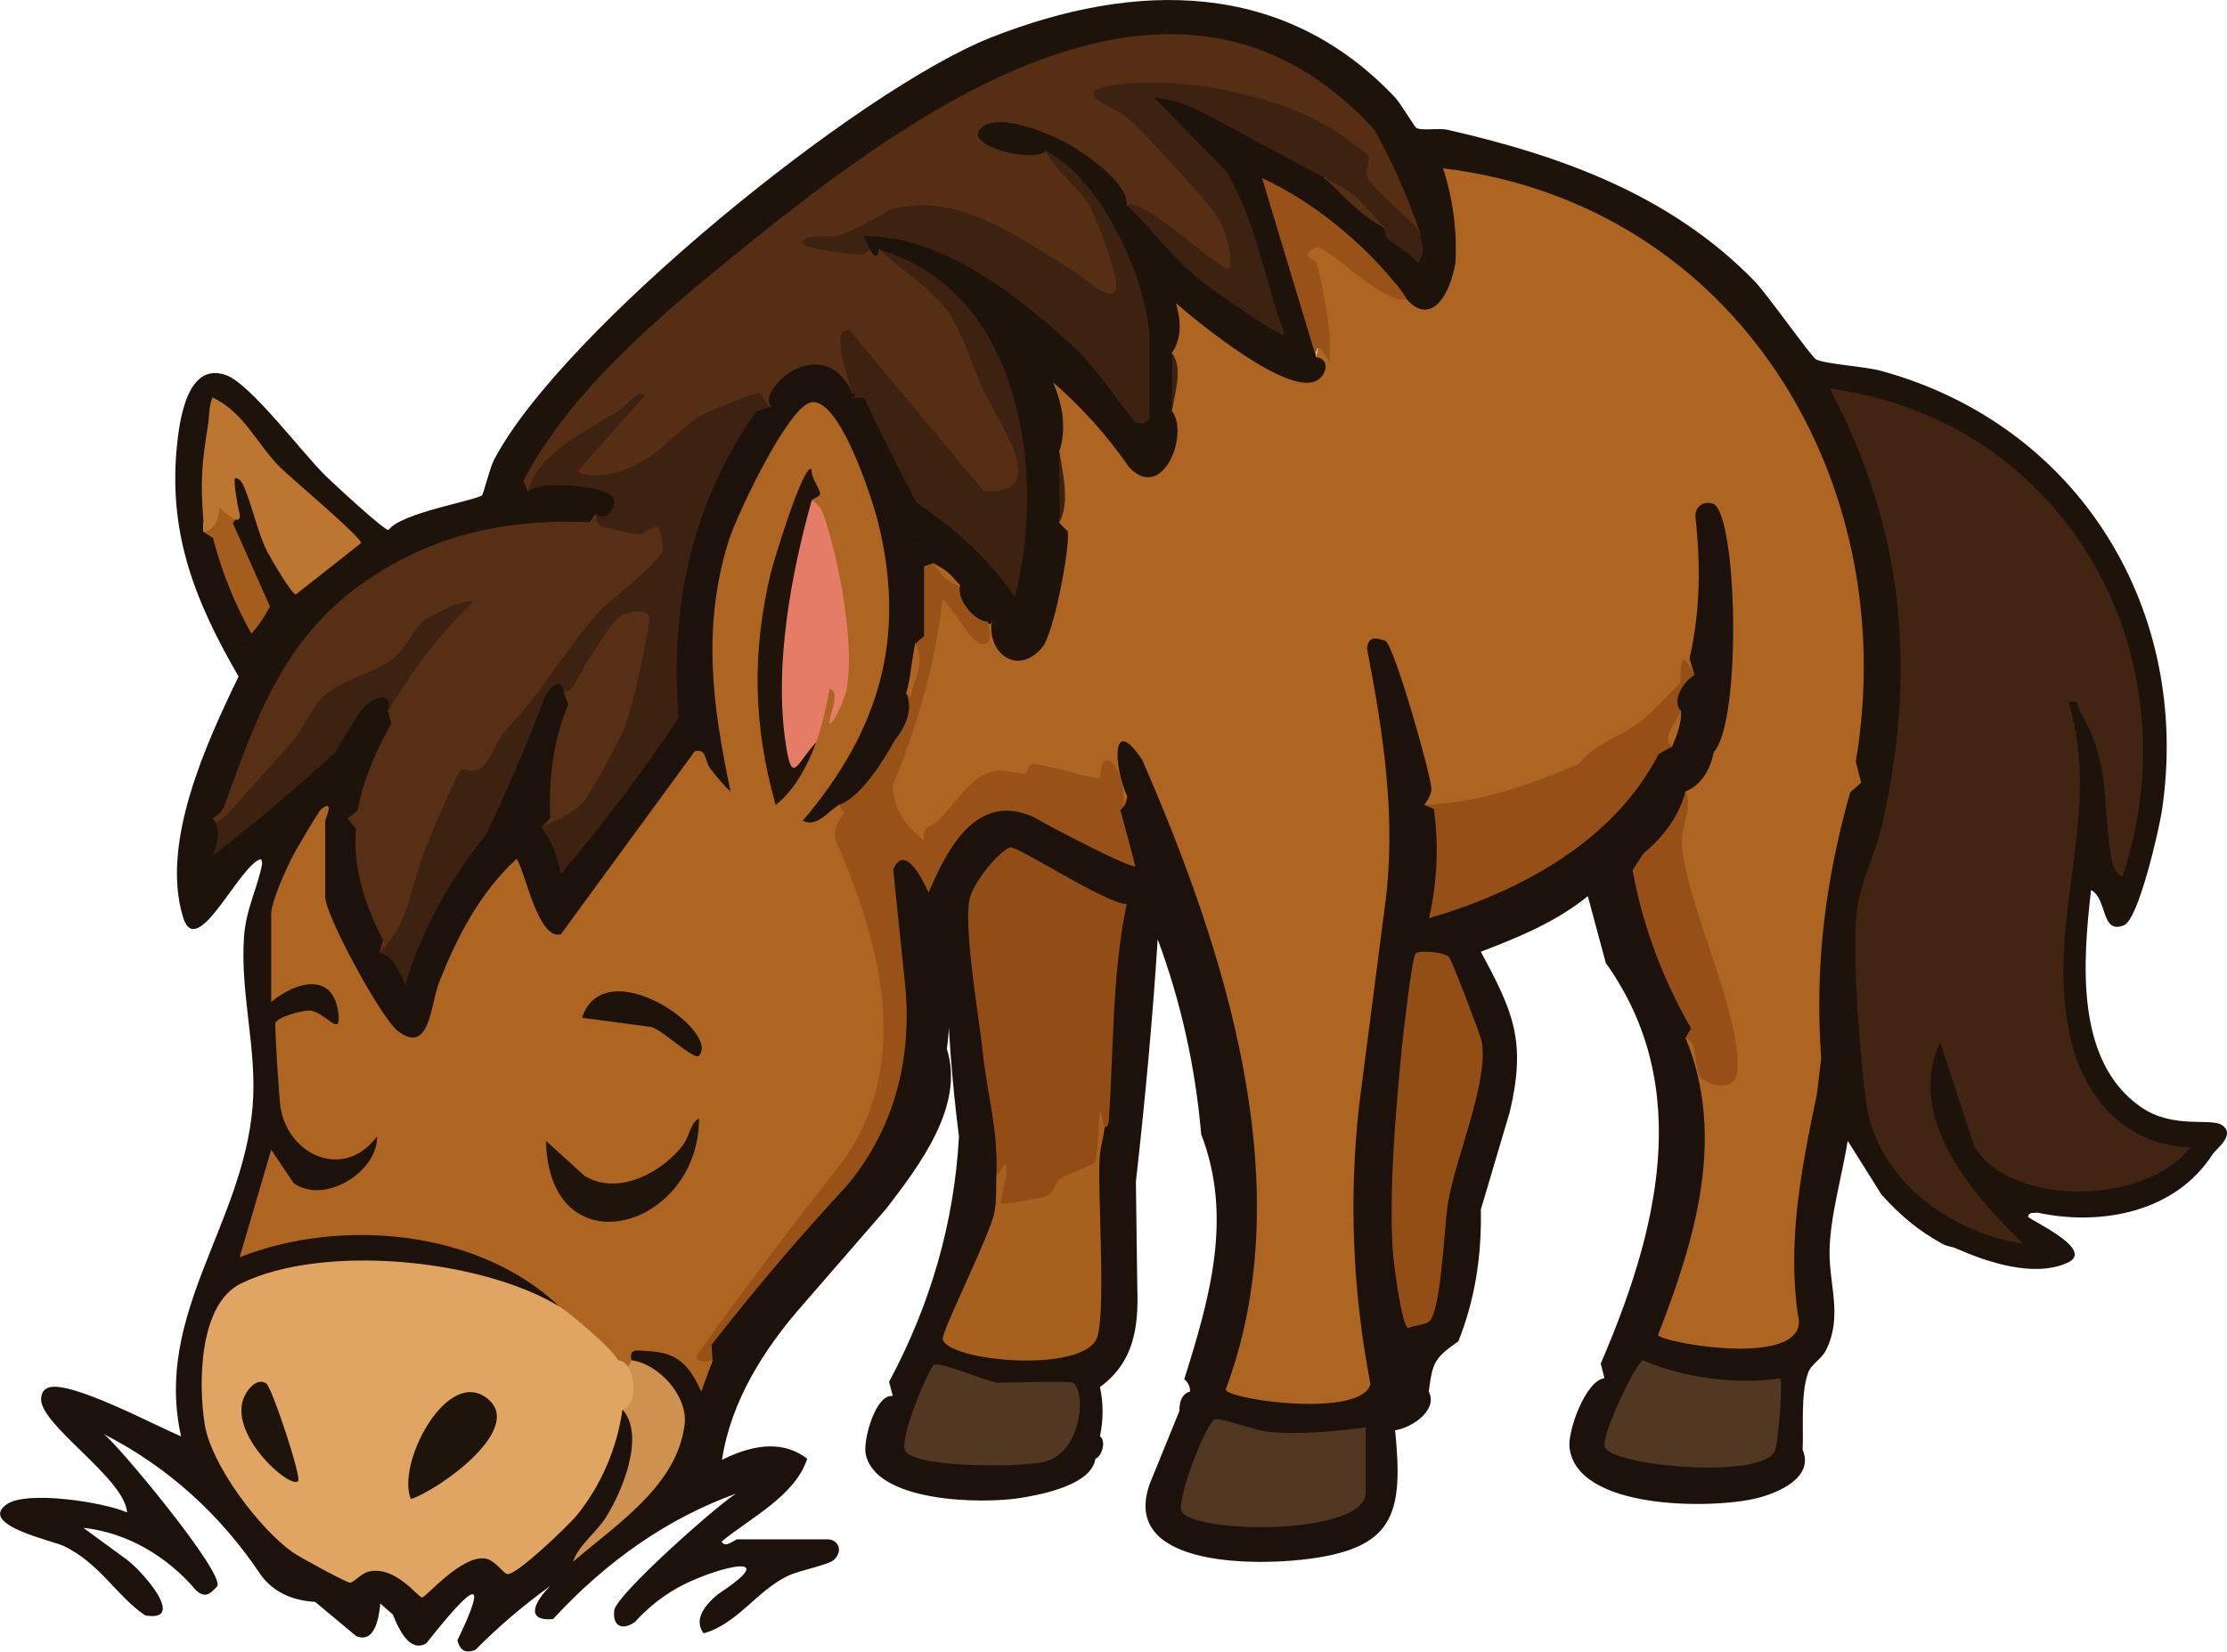 <svg width="244" height="181" viewBox="0 0 244 181" fill="none" xmlns="http://www.w3.org/2000/svg">
<g clip-path="url(#clip0_203_45)">
<path d="M203.921 85.769C202.149 95.152 199.642 100.457 200.515 110.503C201.33 119.877 197.638 127.699 197.48 137.028C197.431 140.007 198.818 144.998 197.031 147.383C195.013 150.083 181.011 148.159 180.685 146.794C180.325 145.273 183.326 139.404 183.933 137.303C186.134 129.652 186.233 121.506 184.668 113.742C185.996 112.824 186.81 114.071 187.111 117.482C189.727 118.978 190.196 116.898 188.523 111.239L184.619 98.867C183.123 94.637 182.793 90.902 184.673 86.746C189.678 78.089 190.161 66.654 187.481 57.202C187.338 56.697 187.363 55.715 186.652 55.833C187.397 62.051 187.348 67.92 185.66 73.986L184.871 73.868C184.678 76.077 182.561 78.025 180.893 79.409C174.704 84.547 165.751 88.341 157.648 89.091L156.049 88.218C155.728 85.19 155.2 82.299 154.321 79.384L150.625 70.06C151.385 75.581 152.816 81.397 153.112 86.967C153.872 101.272 149.317 117.3 149.119 132.121C149.031 138.731 150.536 145.19 151.113 151.761C150.427 157.012 133.657 154.382 133.307 152.683C133.035 151.363 135.276 146.579 135.676 144.758C139.476 127.557 132.887 104.354 126.318 88.085C126.042 87.398 123.303 81.406 122.987 81.833C123.214 83.536 123.224 85.588 123.476 87.232C122.987 90.652 121.837 86.657 121.6 84.945C121.359 85.73 120.85 86.167 120.011 86.25L113.511 84.729C112.692 85.789 111.34 86.019 109.45 85.411C106.385 87.133 103.754 89.538 101.568 92.625C99.313 93.395 96.406 87.997 96.86 85.862C99.668 79.644 101.435 73.186 102.155 66.487C103.379 64.358 105.102 65.295 107.318 69.29C107.416 68.769 107.629 68.333 108.171 68.092H108.665C108.695 69.339 111.217 72.637 112.87 71.056C114.869 69.138 115.93 60.191 116.068 57.296C116.468 54.7 116.468 52.084 116.068 49.444C115.569 46.121 114.642 42.818 113.6 39.633C114.449 39.413 114.587 39.972 115.086 40.36C116.201 41.233 118.886 43.687 119.843 44.708C123.969 49.115 126.713 57.148 128.406 45.027C128.791 42.877 128.791 40.752 128.406 38.647C128.278 35.923 127.755 33.465 127.661 30.8C129.709 32.895 141.598 42.843 144.199 40.615C144.288 40.536 144.155 39.535 144.199 39.143C144.569 37.543 144.609 35.84 144.322 34.039L143.414 29.234C141.756 28.513 142.23 26.687 143.947 26.182C144.505 26.02 153.64 31.742 153.64 32.316C153.64 32.557 152.105 32.036 153.082 31.286L156.231 33.224C160.584 29.028 157.801 22.128 156.789 17.049C174.803 20.465 189.105 27.315 197.766 44.026C204.868 57.732 206.778 70.605 203.911 85.764L203.921 85.769Z" fill="#AD6521"/>
<path d="M155.555 25.407C155.239 25.627 154.78 25.878 154.514 25.686C152.555 24.273 147.92 19.954 148.967 17.495C141.43 11.42 130.869 9.089 121.324 10.438C125.1 12.058 137.917 25.328 135.785 29.151C135.168 30.255 134.541 30.628 133.401 29.961C130.104 27.409 126.792 24.911 123.471 22.457C118.955 18.03 114.686 13.776 107.678 14.61C109.534 16.283 111.686 15.194 114.587 16.568C117.179 18.845 119.143 20.995 120.816 24.027C123.851 29.514 125.129 37.072 116.956 30.447L110.23 26.349C103.039 22.732 99.051 22.418 92.236 26.717C93.41 26.692 94.442 26.908 95.345 27.365C95.671 27.384 96.006 27.36 96.332 27.365C103.552 29.651 106.469 36.08 108.779 42.642L111.705 48.271C113.719 52.344 111.725 55.961 107.076 54.405L93.173 37.803C93.267 39.265 93.583 40.694 94.126 42.092L93.376 43.069C89.047 39.476 87.36 40.684 84.492 44.541C84.048 45.351 83.426 45.233 82.627 44.193C78.358 45.621 74.548 47.957 71.197 51.205C65.264 54.459 58.903 53.733 65.763 47.368C63.113 48.904 60.245 50.621 58.992 53.546L57.842 53.87C56.628 53.713 56.055 54.4 56.45 52.737C58.325 44.826 76.556 29.828 83.268 24.435C97.24 13.211 115.234 -0.098 134.363 3.538C146.025 5.757 154.543 13.314 155.555 25.407Z" fill="#552E14"/>
<path d="M65.24 56.324C67.544 57.541 69.74 57.708 71.828 56.819C77.425 58.159 69.227 65.903 66.942 67.15C62.106 73.201 57.373 79.247 52.743 85.288L50.927 85.582C48.474 90.829 46.392 96.237 44.674 101.807C43.934 103.834 42.893 104.707 41.55 104.423C39.004 99.363 37.474 95.623 38.096 89.7C38.52 85.641 40.509 81.396 42.537 77.922C42.444 75.964 43.287 74.069 45.074 72.239C48.499 68.136 49.007 67.14 46.594 69.25C44.62 72.573 41.605 74.835 37.548 76.037L36.087 77.068C33.792 80.503 26.31 90.681 24.114 90.917C23.137 91.025 23.151 90.686 23.29 89.7C27.179 71.822 38.821 57.879 58.093 56.338C59.07 56.26 64.943 56.132 65.24 56.329V56.324Z" fill="#562F14"/>
<path d="M57.836 53.87C59.09 49.449 64.336 47.181 67.875 44.958C68.797 44.379 69.819 42.573 70.668 43.319L63.27 51.667C64.415 52.471 66.838 52.01 68.121 51.578C72.287 50.18 73.96 47.201 76.832 45.522C77.513 45.125 82.784 42.956 83.169 43.044C83.638 43.147 83.766 44.408 84.487 44.551C79.596 51.127 75.712 60.667 75.12 68.853C74.952 71.189 75.815 77.588 75.347 78.874C75.1 79.556 72.504 83.36 71.867 84.263C68.659 88.817 64.38 92.689 61.533 97.547C60.674 97.964 60.328 96.011 60.166 95.481C59.697 93.935 59.435 92.286 59.317 90.677L59.721 89.381C65.13 89.568 71.142 69.486 70.031 67.969C68.847 66.355 63.911 75.061 63.448 75.959C62.9 76.7 62.426 76.651 61.784 75.949C61.098 75.223 60.768 76.469 60.536 76.911C58.162 81.411 57.511 85.175 55.635 89.214C53.76 93.253 49.964 97.027 47.788 101.532C47.038 103.088 45.306 109.036 45 109.316C43.761 110.444 41.727 104.766 41.55 104.408C44.768 101.508 45.084 96.87 46.599 92.988C47.048 91.84 50.127 84.616 50.507 84.326C50.744 84.145 51.805 84.915 52.753 84.15C53.705 83.384 54.525 80.965 55.349 80.096C59.731 75.488 61.612 71.537 65.53 67.155C66.744 65.796 72.208 61.737 72.573 60.373C72.711 59.852 72.297 57.894 72.144 57.786C71.675 57.462 70.49 58.616 69.942 58.586C69.74 58.577 66.379 57.826 66.034 57.718C65.234 57.477 65.308 56.358 65.244 56.314L66.725 54.847C63.798 54.273 60.788 54.248 57.841 53.86L57.836 53.87Z" fill="#3D2211"/>
<path d="M102.254 61.722L105.215 64.176C106.162 65.221 107.756 66.816 108.176 68.102C108.457 68.971 108.842 70.855 107.445 70.556C106.226 70.291 104.361 66.399 103.25 65.653C102.525 72.686 100.492 79.512 97.817 86.068C97.832 88.635 99.376 90.662 101.267 92.149C100.906 90.47 102.17 90.608 103.014 89.725C104.845 87.806 106.463 84.969 109.005 84.488C110.209 84.262 111.497 84.91 112.297 84.797C112.687 84.743 112.44 83.776 113.343 83.742C114.291 83.703 120.257 85.548 120.509 85.283C120.583 85.205 120.554 83.32 121.254 83.325C122.646 83.335 123.441 87.251 122.977 88.468L123.475 87.241C123.949 90.358 124.995 93.552 125.943 96.561C125.523 96.899 119.438 93.95 118.451 93.469C112.302 90.485 109.563 86.505 104.317 94.445L101.77 101.473L101.015 98.538L98.809 94.608C99.332 103.279 101.701 112.064 99.026 120.593C95.394 132.18 84.166 138.844 78.076 149.081C77.883 149.405 76.945 151.098 76.842 151.044C76.412 150.818 74.892 148.757 75.346 148.129C78.614 144.066 81.52 139.683 84.64 135.492C89.293 129.23 93.696 125.942 95.423 117.511C96.41 112.692 95.468 106.68 94.234 101.856C93.493 98.965 90.3 93.415 90.429 90.907C90.439 90.755 91.648 88.606 91.889 88.233C94.594 84.051 97.693 81.136 99.292 75.964C100.294 74.496 100.467 72.357 100.279 70.565C100.279 68.485 99.875 63.106 100.358 61.565C100.99 59.553 102.056 61.624 102.254 61.732V61.722Z" fill="#985217"/>
<path d="M156.048 88.223C162.178 87.943 167.315 86.122 172.922 83.762C174.871 81.338 177.753 80.768 180.246 78.673C180.586 78.388 183.932 75.075 184.066 74.84C184.248 74.521 183.735 69.942 185.655 73.986C185.29 75.296 184.678 76.646 184.174 77.912C183.587 79.237 183.261 80.547 183.187 81.838C178.484 92.698 166.674 98.818 155.791 101.954C155.012 99.176 156.542 96.148 156.581 93.371C156.601 91.962 156.211 89.778 156.043 88.223H156.048Z" fill="#954F17"/>
<path d="M96.332 27.369C112.426 27.639 116.739 56.122 111.389 67.606C109.228 64.431 107.362 61.859 104.46 59.283C102.022 57.114 99.574 56.677 98.059 53.379C96.623 50.258 95.892 46.381 93.371 43.564C93.336 43.407 93.4 43.23 93.371 43.073C93.158 42.023 90.691 35.687 93.114 36.208L107.777 53.801C115.441 54.361 109.321 46.253 107.742 42.769C106.646 40.35 105.531 36.728 104.144 34.569C102.412 31.869 98.715 29.499 96.327 27.374L96.332 27.369Z" fill="#3D2211"/>
<path d="M184.673 86.751C185.493 88.689 184.081 90.515 184.284 92.743C184.896 99.49 190.921 111.367 190.349 117.432C190.157 119.499 187.837 119.135 186.47 118.203C185.725 117.693 185.892 115.465 185.542 114.571C185.285 113.919 184.703 113.801 184.673 113.742C182.566 109.306 177.69 99.922 177.902 95.231C177.976 93.597 183.405 88.944 184.673 86.751Z" fill="#954F17"/>
<path d="M61.785 75.954C61.834 75.861 62.515 75.684 62.772 75.238C63.744 73.54 66.567 68.558 67.919 67.577C68.635 67.057 71.305 66.473 71.142 67.827C70.821 70.551 69.37 77.343 68.398 79.831C67.939 81.009 64.77 86.873 64.025 87.752C62.777 89.234 60.956 89.823 59.312 90.672C58.977 86.172 59.593 79.978 61.78 75.949L61.785 75.954Z" fill="#562F14"/>
<path d="M93.371 43.073C93.795 43.235 93.795 43.402 93.371 43.564C95.449 48.305 97.561 53.134 98.844 58.135C101.356 56.103 109.781 65.368 110.032 66.855C110.21 67.91 109.707 68.352 108.67 68.102C108.532 68.529 108.364 68.524 108.177 68.102C106.839 68.171 104.712 65.599 105.215 64.176L102.254 61.722L101.248 62.056V69.697L100.28 70.551C100.492 72.327 100.28 74.55 99.293 75.949C99.959 77.495 99.54 79.227 98.03 81.141C96.761 83.453 94.2 87.492 91.89 88.218L89.808 90.883C85.415 91.398 88.159 87.83 90.138 85.504C97.852 74.982 97.615 64.004 93.568 52.324C93.163 51.151 90.419 44.624 89.018 45.041C87.192 45.586 81.571 56.702 80.973 58.969C78.506 68.318 78.491 76.371 80.85 85.828C80.376 89.131 76.931 85.175 76.275 83.776L62.575 102.509C60.566 104.634 58.681 102.303 57.847 100.173L56.317 95.967C52.793 99.201 50.735 103.799 48.963 108.187C45.731 124.494 37.054 105.09 34.794 99.221L35.628 98.288C33.945 98.254 34.562 90.696 34.972 90.264C35.13 90.097 35.367 90.009 35.628 89.945C34.863 89.877 35.455 88.998 35.441 89.057C35.07 90.451 31.65 98.185 30.757 99.726L29.701 100.251C30.081 100.3 30.634 100.398 30.688 100.678C31.078 102.725 30.895 108.231 29.701 109.821C29.903 107.505 33.422 106.361 35.401 107.082C38.165 108.093 39.389 113.178 36.127 113.04C30.219 109.095 30.93 114.812 31.512 119.052C32.075 123.14 32.928 126.654 38.066 125.873C43.929 121.236 42.967 128.185 38.367 130.408C34.705 132.18 32.011 131.39 29.953 128.695L27.84 136.184C35.746 133.711 44.615 133.676 52.408 136.616C55.507 137.784 60.635 139.934 61.291 143.192L59.885 143.516C50.365 138.962 36.699 137.21 26.853 141.533C22.234 143.56 22.476 154.71 24.272 158.671C27.061 164.825 31.882 169.816 38.19 172.343C41.003 170.115 43.895 171.45 46.175 173.766C49.807 169.732 52.976 168.932 55.68 171.371C61.242 167.7 65.862 162.322 67.036 155.481L68.201 154.475C70.071 153.719 70.264 156.639 70.244 158.091C70.215 160.648 69.06 163.318 67.934 165.571C72.885 161.517 77.627 153.768 69.844 150.234L69.188 149.076C67.93 148.978 67.944 148.119 68.916 147.324C69.83 146.578 75.323 147.211 75.081 149.125C76.418 151.422 77.079 151.869 78.072 149.071L77.953 147.398C82.647 141.362 87.606 135.531 92.823 129.898C98.247 123.385 100.073 115.376 99.081 107.078L97.867 95.314C99.081 92.345 101.07 96.345 101.746 97.812C103.686 93.292 106.923 86.598 113.344 89.592C114.296 90.215 124.414 95.51 124.389 94.887L122.751 88.763C123.254 88.36 123.52 87.855 123.481 87.231C122.005 83.993 121.734 78.099 125.159 83.31C134.294 104.266 142.615 130.118 134.279 152.32C135.158 153.547 149.223 155.338 150.151 151.687C148.202 141.548 147.782 131.404 148.898 121.255L151.711 99.481C153.048 89.886 151.577 80.439 149.776 71.051C149.939 69.756 150.63 69.854 151.75 70.212C152.722 70.526 156.843 85.165 156.833 86.441C156.829 87.104 156.424 87.693 156.054 88.213L157.1 88.664C157.653 92.595 157.48 96.585 156.577 100.634C166.595 97.684 176.792 92.222 181.737 82.628L183.193 81.833C183.257 80.547 183.583 79.242 184.18 77.907C183.06 76.773 184.565 74.55 185.66 73.981L185.103 72.18C186.292 67.111 186.342 61.864 185.764 56.702C185.665 55.573 186.534 54.93 187.595 55.166C190.344 55.784 190.897 78.977 187.773 82.427C187.304 84.64 186.267 86.078 184.673 86.741C183.992 89.288 182.448 91.555 180.054 93.547L178.869 95.368C179.975 101.39 182.112 107.176 185.28 112.716L184.673 113.732C189.174 124.647 185.67 136.008 181.658 146.308C181.915 147.157 198.778 150.205 196.962 143.963C195.842 135.875 197.372 128.028 199.055 119.979L199.538 116.019C198.808 105.895 199.973 96.58 202.707 86.854L203.926 85.764C204.799 84.513 205.747 85.489 205.638 86.859L203.571 97.164C202.391 102.97 201.754 108.584 203.487 114.247C203.018 115.445 200.683 123.66 201.562 123.636C202.554 123.282 203.571 123.503 204.237 124.332C206.744 128.882 209.641 132.018 213.436 135.355L212.804 136.307C210.149 134.854 208.16 133.156 206.137 130.913L202.445 125.024C201.843 128.784 200.516 133.289 200.456 137.068C200.397 140.846 201.902 144.267 200.076 147.948C199.568 148.973 198.463 149.474 198.117 150.416C197.273 152.703 197.614 156.433 197.505 158.886C198.788 161.885 194.904 163.632 192.303 164.236C187.363 165.384 172.779 165.463 171.965 158.656C171.748 156.835 173.692 151.339 175.79 151.034L175.385 149.439C181.535 135.163 185.695 119.18 175.943 105.546L173.969 98.215C170.524 101.012 166.428 102.705 162.247 104.305C165.796 110.896 167.247 114.095 165.426 121.83L162.247 132.558C162.356 137.804 161.537 142.618 159.785 147C157.1 148.87 156.957 149.361 156.542 152.507C157.569 154.494 154.78 156.452 152.856 156.747C153.774 166.037 152.792 169.83 142.585 170.939C136.851 171.563 122.736 171.548 125.988 162.572L129.221 154.632C129.211 153.424 129.601 152.718 130.385 152.502C130.405 151.962 130.178 151.515 129.754 151.147C132.557 142.23 135.103 133.367 131.609 124.313C130.963 116.873 129.374 109.752 126.842 102.94C126.284 111.686 125.45 120.686 124.453 129.51L124.606 141.028C124.774 145.602 124.187 149.322 120.515 152.011C120.9 153.792 120.9 155.594 120.515 157.409C121.211 157.841 120.771 159.618 120.021 159.863C119.592 162.675 114.464 163.735 111.794 164.167C107.491 164.859 95.794 164.638 94.837 159.264C94.575 157.787 95.937 152.723 97.817 152.993L97.413 151.442C102.008 142.844 104.559 133.883 105.067 124.548C104.332 118.802 103.893 113.07 103.74 107.352C104.085 110.056 104.085 112.594 103.74 114.959C105.719 121.138 100.823 127.616 97.122 132.44L88.011 142.937C83.707 147.815 80.08 153.562 79.103 159.991C82.933 158.062 86.047 158.023 88.441 159.863C87.138 163.922 82.257 166.316 79.063 168.942C79.463 169.757 80.504 168.697 80.791 168.697H90.661C91.752 168.697 92.453 169.865 91.412 170.915C90.809 171.518 87.621 172.078 86.308 172.711C82.903 174.355 80.756 177.996 77.089 179.002C76.181 177.771 76.704 176.338 78.669 174.708C85.805 170.022 78.97 171.661 75.066 173.58C72.968 174.61 71.123 176.038 69.553 177.766C68.171 178.728 67.095 178.227 67.303 176.485C67.51 174.743 78.846 164.731 80.657 163.686C73.284 166.351 66.597 170.934 60.591 177.442C57.314 177.712 58.755 175.302 60.314 173.796C57.383 175.901 54.634 178.247 52.068 180.833C50.982 181.221 50.429 180.907 50.113 179.778C53.415 172.927 52.28 173.035 46.703 180.102C45.38 180.877 44.161 179.822 43.046 176.946L41.669 175.734C41.392 178.688 40.519 179.886 39.053 179.326L34.532 175.557C31.946 175.4 29.987 174.453 28.65 172.706C24.139 165.934 18.374 160.751 11.351 157.154C12.689 158.023 24.904 172.677 23.774 173.879C22.979 174.723 22.495 175.16 21.494 174.306C18.379 170.611 13.987 167.965 9.131 167.44L13.735 170.807C15.616 172.137 20.546 177.839 15.897 177.035C12.714 174.851 10.976 171.366 7.003 169.438C5.809 168.859 -2.418 167.121 0.716 164.874C2.892 163.313 11.263 164.599 13.918 165.747C13.701 162.013 4.279 156.119 4.506 153.248C4.551 152.678 4.788 152.232 5.36 152.055C7.813 151.295 17.131 156.305 19.84 157.409C16.849 144.051 26.596 134.29 27.677 121.275C28.196 115.052 26.296 108.908 26.735 102.675C26.957 99.52 28.304 97.13 28.729 94.598C28.368 93.454 28.852 93.121 30.007 93.444C31.359 89.823 36.072 83.153 38.106 89.69L38.999 90.868C38.639 95.157 40.02 99.245 41.97 103.014L41.565 104.408C42.735 104.683 43.673 105.885 44.383 108.015C46.194 101.861 49.21 96.58 53.267 91.422C55.591 86.554 57.728 81.573 59.663 76.489C60.324 75.12 61.454 74.069 61.795 75.949L62.264 77.22C60.576 81.131 60.127 85.455 60.26 89.675L59.327 90.672C60.339 91.972 61.05 93.685 61.454 95.81C66.108 90.284 70.412 84.572 74.36 78.668C73.388 66.772 75.638 55.254 82.898 45.071L84.492 44.536C83.436 43.338 85.943 41.017 87.049 40.512C89.98 39.167 92.127 40.335 93.376 43.064L93.371 43.073Z" fill="#1D120B"/>
<path d="M109.164 128.956C109.381 123.66 108.217 120.358 107.694 115.45C107.244 111.23 105.655 102.406 106.183 98.75C106.43 97.027 109.149 93.562 110.64 92.861C111.286 92.556 121.369 99.177 123.447 99.064C121.808 106.896 122.045 114.876 121.483 122.816C121.424 123.631 121.019 123.508 121.014 123.553C120.585 125.025 120.209 126.688 119.894 128.553L116.839 129.888C116.735 132.185 109.984 133.505 109.283 132.504C109.1 132.244 109.895 128.175 110.161 127.513C110.201 127.415 109.969 129.569 109.174 128.956H109.164Z" fill="#924D16"/>
<path d="M121.009 123.557C120.93 124.627 120.579 125.643 120.495 126.728C120.199 130.56 121.305 144.807 120.056 146.902C117.924 150.475 103.967 149.155 103.286 146.794C103.079 146.073 108.458 135.389 108.942 132.911C109.223 131.463 109.11 130.354 109.164 128.96L110.146 127.493C110.65 128.401 109.49 131.758 109.658 131.905C109.845 132.067 114.381 131.228 114.603 131.115C115.526 130.668 115.718 129.471 116.241 129.127C116.853 128.725 119.795 127.635 119.933 127.405C120.293 126.816 120.372 122.664 120.515 121.599L121.004 123.557H121.009Z" fill="#A8601F"/>
<path d="M155.116 104.477C155.496 104.158 158.25 104.285 158.768 104.903C159.089 105.281 162.233 113.497 162.341 114.105C163.151 118.488 159.498 126.767 158.65 131.792C158.25 134.167 157.904 143.982 156.518 144.88C155.95 145.248 154.958 145.224 154.302 145.543C153.561 145.405 152.683 138.309 152.599 137.048C152.17 130.462 152.93 121.643 153.581 114.974C153.714 113.624 154.706 104.82 155.111 104.477H155.116Z" fill="#934E16"/>
<path d="M149.633 156.438V163.553C149.633 168.333 130.988 168.103 129.477 165.683C128.806 164.609 132.133 155.77 133.144 155.535C133.756 155.392 137.67 156.791 139.027 156.923C142.423 157.262 146.262 156.86 149.633 156.438Z" fill="#513722"/>
<path d="M195.033 151.04C195.354 151.417 194.875 158.097 194.446 159.039C193.025 162.17 176.521 160.673 175.825 158.573C175.401 157.282 179.295 149.234 180.015 149.086C184.398 151 190.34 151.805 195.028 151.04H195.033Z" fill="#523823"/>
<path d="M117.554 151.53C119.035 152.458 118.571 159.382 114.233 160.251C111.607 160.776 101.006 160.894 99.274 159.147C98.227 158.092 101.805 149.921 102.299 149.607C103.034 149.14 108.3 151.535 109.406 151.535C110.649 151.535 117.204 151.319 117.549 151.535L117.554 151.53Z" fill="#523723"/>
<path d="M69.188 149.076C72.199 149.469 75.367 153.017 75.017 156.06C74.237 162.813 67.456 167.126 62.777 171.16C63.488 169.192 65.265 168.083 66.434 166.214C68.177 163.416 70.733 157.316 68.201 154.475C68.433 152.806 68.413 150.706 67.708 149.076C68.191 149.121 68.715 149.013 69.188 149.076Z" fill="#CE914F"/>
<path d="M100.28 70.556C100.28 70.664 100.857 71.311 100.739 72.695C100.635 73.917 99.925 75.203 99.782 76.445L99.293 75.954C99.782 74.374 99.875 72.224 100.28 70.556Z" fill="#AD6521"/>
<path d="M183.193 81.843C181.96 80.896 183.771 78.948 184.181 77.917C184.255 79.227 183.702 80.67 183.193 81.843Z" fill="#AD6521"/>
<path d="M105.216 64.176C103.854 64.034 102.966 62.782 102.255 61.722C104.056 62.723 103.864 62.684 105.216 64.176Z" fill="#AD6521"/>
<path d="M23.289 89.695C23.487 90.647 24.745 89.41 24.972 89.16C27.356 86.49 29.804 83.796 32.173 81.107C33.209 79.929 34.167 77.426 35.603 76.175C37.636 74.403 40.81 73.903 42.986 72.229C44.743 70.88 45.049 69.186 46.303 68.166C47.206 67.425 50.66 65.683 51.914 65.894C48.287 69.285 45.039 73.638 42.542 77.922C41.945 76.715 41.18 77.662 40.632 78.231C39.507 79.394 38.48 81.892 37.32 83.281C33.199 88.203 26.66 91.03 22.554 96.08C21.922 94.033 22.86 91.712 23.299 89.705L23.289 89.695Z" fill="#3D2211"/>
<path d="M22.303 58.287C22.288 57.85 23.359 55.504 22.801 54.366C23.181 53.958 26.473 55.328 25.787 56.559L26.251 56.324C26.834 58.64 30.55 65.609 30.599 66.468C30.639 67.12 27.929 71.002 27.238 71.046C25.669 67.292 22.446 62.429 22.303 58.287Z" fill="#A45D1D"/>
<path d="M24.77 41.11C27.46 42.082 33.126 49.65 35.657 52.128C36.551 53.001 42.108 58.154 42.562 58.081C43.954 56.191 52.136 54.861 52.817 54.272C52.97 54.14 53.647 51.323 54.12 50.415C61.341 36.497 93.973 9.84 108.685 4.068C124.433 -2.11 140.66 -2.238 152.851 10.679C153.438 11.302 154.992 13.913 155.17 14.011C155.827 14.379 157.569 13.986 158.654 14.237C171.215 17.103 183.178 21.461 192.278 30.858C193.606 32.228 198.497 39.167 198.99 39.398C200.086 39.918 204.281 40.144 206.122 40.649C227.807 46.597 240.156 66.87 236.869 88.836C236.558 90.897 234.317 100.747 232.718 101.4C230.147 102.45 230.927 98.48 229.105 97.547C228.222 105.272 227.294 116.274 234.559 121.319C238.098 123.778 242.179 122.477 243.428 123.292C245.041 124.347 242.786 125.927 242.421 126.502C237.565 132.646 230.512 133.726 223.173 132.881C222.848 133.019 222.324 132.734 222.186 133.372C225.878 136.155 228.706 138.702 221.436 138.559L214.29 136.807C213.86 136.616 213.322 136.601 212.809 136.317C211.941 134.138 209.438 133.441 207.884 131.645C206.986 130.604 203.639 124.794 203.121 124.598C199.597 123.258 201.098 131.355 199.977 132.155C199.469 132.518 199.356 131.949 198.99 131.65C200.195 127.38 200.308 122.865 201.093 118.537C201.369 117.025 202.371 115.685 202.485 114.488C202.657 112.653 201.641 111.509 201.498 110.027C200.836 103.117 203.269 94.451 204.419 87.457C204.548 86.687 205.298 86.245 203.921 85.779L203.324 83.472C208.53 52.702 190.27 22.349 158.112 18.447C159.217 21.902 159.666 25.387 159.459 28.9C158.575 33.553 155.905 36.232 153.087 31.3L151.493 30.922C148.206 27.183 144.362 23.826 139.92 21.524L144.732 37.484C144.234 38.151 144.056 38.706 144.204 39.152C145.532 39.285 145.541 40.757 144.461 41.581C141.519 43.819 131.229 35.285 128.84 33.224C129.507 35.462 129.364 37.273 128.406 38.661C128.801 40.737 128.801 42.862 128.406 45.041C130.331 47.559 127.404 55.092 123.718 51.215C121.304 47.726 118.521 44.624 115.377 41.901C116.571 44.688 116.798 47.211 116.068 49.458C116.468 52.093 116.468 54.714 116.068 57.31L116.996 58.243C117.218 60.25 115.441 69.481 114.193 70.953C111.468 74.158 108.132 71.562 108.665 68.102C108.655 67.606 109.771 67.204 108.69 65.373C107.796 63.867 106.015 63.646 105.358 63.052C104.268 62.075 104.302 60.22 101.608 59.151C98.484 57.909 99.816 60.48 98.306 61.722C98.113 59.435 97.65 56.633 96.968 54.459C95.68 50.351 94.303 47.883 93.366 43.564L94.703 43.638C96.539 47.569 98.459 51.397 100.463 55.121C104.618 57.86 108.26 61.241 111.192 65.393C114.686 51.892 111.868 31.811 96.322 27.364C96.174 28.302 95.784 28.253 95.335 27.364C92.181 26.878 94.037 24.92 97.344 25.068C106.918 25.504 119.74 37.665 124.966 45.449L125.929 45.768C124.463 45.905 124.739 38.47 124.942 38.112C125.144 37.754 125.534 37.547 125.929 37.425L124.922 36.782C123.876 29.2 120.653 21.505 114.577 16.568C113.166 17.957 104.751 15.797 107.806 13.8C109.978 12.382 115.683 14.884 117.756 16.195C119.73 17.446 123.584 20.234 123.461 22.457L124.576 22.977C125.272 23.851 138.336 35.373 138.977 34.696C139.54 34.102 134.753 21.132 133.529 19.345L126.215 11.876C125.282 10.713 126.003 10.335 127.182 9.908C129.586 9.04 143.286 17.225 145.181 19.517L151.597 24.916L152.273 24.842C153.793 26.933 154.884 27.119 155.545 25.406C154.227 21.534 152.584 17.819 150.62 14.266C129.24 -9.231 100.468 11.788 81.417 27.202C72.593 34.338 62.634 42.627 57.353 52.663L57.827 53.875C59.292 52.555 66.227 53.276 67.144 54.478C67.776 55.303 66.409 57.379 65.23 56.329L64.593 57.232C57.486 56.903 50.473 57.924 43.993 61.315C32.109 67.537 28.783 76.612 24.573 88.336C24.356 88.944 23.803 89.352 23.28 89.7C24.055 90.564 24.084 91.899 23.369 93.704C27.998 90.151 32.435 86.402 36.684 82.471L39.166 78.462C40.06 76.744 43.13 75.134 42.523 77.917L42.878 79.276C41.21 82.27 39.783 85.44 39.191 88.831L38.081 89.69C33.777 84.557 32.519 92.1 30.189 94.848C29.488 95.677 30.036 93.238 28.704 94.598C28.723 94.47 28.738 94.171 28.704 94.107C26.789 94.323 25.037 96.031 23.453 99.23C19.662 103.583 19.524 95.579 20.003 92.831C21.168 86.147 23.749 80.518 26.562 74.438L26.438 73.593C24.736 71.449 24.267 67.847 27.223 71.041L27.006 70.07C28.018 69 28.901 67.773 29.577 66.463L25.511 57.33L26.231 56.324C24.504 54.449 23.64 50.327 27.287 52.329C28.472 56.402 30.179 60.201 32.41 63.719L38.155 59.308C32.987 54.694 28.082 49.846 23.438 44.757L23.27 43.564C22.974 44.933 21.464 44.447 21.227 43.456C20.857 41.901 23.413 40.87 24.75 41.11H24.77Z" fill="#1E130B"/>
<path d="M24.77 41.11C23.724 41.739 20.871 41.513 22.357 43.53C22.495 43.716 23.112 43.481 23.289 43.564C24.439 44.364 24.153 46.062 22.796 46.509L21.7 46.371L21.108 52.555C20.693 54.685 21.088 56.27 22.297 57.31V58.292L23.339 58.959C24.321 62.787 25.811 66.443 27.82 69.932L27.233 71.051C27.06 71.061 25.979 70.3 25.757 70.561C24.957 71.493 28.323 73.098 26.724 76.067C24.128 80.881 21.034 87.688 20.392 93.444C20.141 95.687 20.23 102.406 23.225 98.715C23.674 98.161 27.173 91.172 28.718 94.117C26.398 94.352 21.592 105.537 20.057 100.521C17.559 92.375 22.603 81.455 26.137 74.143C21.493 66.095 18.487 58.782 19.351 49.222C19.632 46.116 20.491 39.574 24.77 41.115V41.11Z" fill="#1D120B"/>
<path d="M222.181 133.372C223.671 134.319 229.435 137.092 226.499 138.402C222.793 140.056 217.67 138.294 214.284 136.807C217.166 136.577 221.736 139.291 224.308 137.691C227.481 135.718 221.717 135.517 222.181 133.372Z" fill="#1D120B"/>
<path d="M223.168 132.881C225.611 131.846 226.825 132.979 229.312 132.886C234.065 132.71 239.158 129.809 242.416 126.501C238.398 132.798 230.285 134.432 223.168 132.881Z" fill="#1D120B"/>
<path d="M232.54 96.07C231.533 95.736 231.326 94.126 231.198 93.243C230.319 87.246 231.188 83.541 227.856 77.902C227.481 77.269 227.94 76.665 226.633 76.935C230.556 89.71 223.637 101.61 227.052 114.547C228.7 120.799 233.196 125.481 239.953 125.76C235.235 131.998 220.483 132.381 216.338 125.692L212.572 114.238C208.713 122.463 216.081 130.908 221.692 136.312C213.668 135.1 205.564 129.206 204.463 120.814C203.792 115.695 202.943 105.188 203.412 100.222C203.733 96.835 205.529 93.479 206.25 90.284C210.03 73.441 208.629 57.914 200.476 42.587C226.292 46.042 240.629 71.714 232.55 96.075L232.54 96.07Z" fill="#412412"/>
<path d="M123.476 22.462C125.539 21.549 134.008 30.265 134.822 29.327C134.906 27.497 134.318 25.249 133.351 23.679C132.517 22.324 124.769 13.864 123.486 12.877C121.916 11.665 116.764 10.016 122.296 9.27C129.63 8.284 140.72 10.502 146.829 14.693C147.407 15.09 149.746 16.73 149.909 17.058C150.235 17.726 149.45 18.55 149.855 19.492C150.343 20.631 154.568 24.052 155.555 25.401C155.634 26.343 156.384 27.634 155.313 28.831C154.568 27.629 152.89 27.04 152.071 26.147C151.671 25.71 151.715 25.023 151.612 24.91L145.196 19.512C140.483 17.053 135.814 14.438 131.234 12.048C130.123 11.469 127.759 10.772 126.442 10.683L134.338 18.776C137.665 24.307 138.558 30.716 140.749 36.688C140.369 37.081 132.438 31.462 131.619 30.804C128.337 28.169 126.22 25.146 123.476 22.462Z" fill="#3D2211"/>
<path d="M114.592 16.572C120.568 19.404 125.943 31.005 125.943 37.429V45.772C125.943 46.086 125.198 46.675 124.448 46.278C124.013 46.047 119.799 40.045 118.303 38.642C112.174 32.895 103.315 25.686 94.604 25.892L95.344 27.364C95.28 27.364 94.767 27.933 94.13 27.899C93.039 27.835 87.951 27.271 87.951 26.628C87.951 25.582 90.863 26.049 91.613 25.862C93.627 25.372 97.338 23.031 97.669 22.942C105.037 20.92 111.897 26.235 117.499 29.626C118.589 30.284 122.696 34.23 122.276 30.785C122.084 29.219 120.154 23.845 119.32 22.417C118.224 20.547 115.539 18.614 114.592 16.567V16.572Z" fill="#3D2211"/>
<path d="M23.289 43.564C26.734 45.178 28.155 48.678 30.667 51.195C31.753 52.285 39.585 58.851 39.566 59.514L32.419 65.147C31.97 65.157 29.661 61.192 29.271 60.436C28.175 58.301 27.405 54.488 26.502 52.883C26.384 52.672 26.048 52.358 25.762 52.398C25.525 52.717 26.078 55.641 26.25 56.324C26.398 57.369 25.663 57.133 24.044 55.612C23.916 57.246 23.334 58.135 22.302 58.287C22.287 57.963 22.327 57.629 22.302 57.305C21.113 56.108 20.733 54.287 21.162 51.853C20.974 49.399 21.517 47.618 22.796 46.508C22.949 45.532 22.87 44.511 23.289 43.564Z" fill="#BD7630"/>
<path d="M153.087 31.295C153.304 31.565 154.173 32.684 154.074 32.763C151.656 33.523 145.181 26.648 144.194 27.104C142.141 28.056 144.105 28.478 144.184 28.699C144.801 30.358 145.645 35.55 145.704 37.41C145.729 38.151 145.655 38.902 145.679 39.638L144.687 38.171C143.907 38.023 144.253 38.657 144.199 39.147L138.281 19.522C143.863 22.098 149.247 26.525 153.082 31.295H153.087Z" fill="#985217"/>
<path d="M151.606 24.915C149.287 23.772 147.007 21.387 145.19 19.517C149.015 21.515 148.838 21.804 151.606 24.915Z" fill="#552E14"/>
<path d="M116.072 57.305C116.196 54.704 115.983 52.059 116.072 49.453C116.437 51.887 117.252 54.989 116.072 57.305Z" fill="#3D2211"/>
<path d="M128.411 45.036C128.342 42.921 128.509 40.771 128.411 38.656C129.674 40.418 128.667 43.196 128.411 45.036Z" fill="#3D2211"/>
<path d="M22.796 46.509C22.08 51.058 21.947 52.742 22.302 57.306C21.419 56.707 21.108 59.249 20.333 58.282C20.2 58.12 20.052 54.68 20.067 54.096C20.091 53.105 20.205 50.71 20.288 49.699C20.501 47.108 20.95 42.161 22.801 46.509H22.796Z" fill="#1E130B"/>
<path d="M61.291 143.187C52.447 134.766 37.395 133.407 26.256 137.784L29.715 126.011L32.188 129.677C35.682 132.082 41.442 128.303 41.308 124.539C37.75 129.382 31.571 126.693 30.727 121.314C30.589 120.436 30.071 112.559 30.184 112.113C30.347 111.475 33.131 110.704 33.906 110.748C35.633 110.842 37.395 113.875 37.074 111.087C36.536 106.445 32.425 107.554 29.711 109.816V100.246C29.711 98.774 31.349 95.251 32.094 93.783C32.425 93.13 34.922 88.905 35.149 88.719C36.758 87.389 35.633 89.837 35.633 89.941V98.283C35.633 100.315 41.753 111.563 43.564 112.972C47.093 115.715 47.167 110.101 48.09 107.725C50.034 102.734 52.605 97.773 56.613 94.117C57.595 95.687 58.967 103.029 61.444 102.401L76.117 82.339C77.464 81.985 77.144 83.35 77.854 84.272C78.446 85.038 79.335 86.142 80.05 86.751C78.047 77.343 76.907 68.676 79.828 59.293C80.692 56.515 86.244 44.772 88.791 44.114C91.944 43.294 95.606 54.827 96.199 57.202C99.362 69.898 96.337 80.106 87.952 89.945C89.487 90.74 90.745 88.905 91.895 88.228L92.527 89.087C91.673 90.107 91.347 91.104 91.559 92.07C96.297 103.044 100.038 115.99 92.601 126.904C87.093 133.991 81.541 141.175 76.299 148.63C76.374 149.229 76.966 149.376 78.071 149.071L76.838 152.512C75.51 149.611 74.256 148.188 70.91 148.07C69.982 148.036 68.892 147.658 69.188 149.071C68.63 150.323 68.304 150.298 67.707 149.071C66.572 149.081 65.472 148.384 64.406 146.971C62.584 145.823 61.543 144.561 61.291 143.182V143.187Z" fill="#AD6521"/>
<path d="M88.929 54.852C90.089 55.396 90.336 56.697 90.667 57.786C92.098 62.458 93.628 70.875 92.759 75.591C92.621 76.347 91.609 78.854 90.908 79.384C90.711 78.408 92.231 75.993 90.908 75.463C90.558 77.294 90.064 79.625 89.423 81.347L87.212 84.851C84.818 85.799 84.675 77.564 84.685 76.386C84.725 72.612 85.884 57.448 88.09 55.411C88.337 55.185 88.628 55.009 88.929 54.842V54.852Z" fill="#E47C66"/>
<path d="M89.422 81.352C88.485 83.875 87.152 86.486 84.986 88.223C82.543 79.537 82.36 71.68 84.423 62.885C84.655 61.894 88.011 50.7 88.924 51.416C88.8 52.29 89.837 53.531 89.862 54.125C89.876 54.41 88.978 54.665 88.929 54.852C86.683 62.9 84.867 72.71 86.022 81.053C86.762 86.382 87.197 83.698 89.422 81.352Z" fill="#1F130A"/>
<path d="M59.815 125.029L64.075 128.887C67.732 131.071 72.519 128.519 74.834 125.486C75.539 124.558 75.648 123.032 76.59 122.576C76.581 134.746 60.141 139.325 59.82 125.029H59.815Z" fill="#1F140B"/>
<path d="M76.59 115.7C76.057 116.304 72.218 112.481 71.152 112.525L63.769 111.539C66.261 104.118 78.989 112.991 76.59 115.7Z" fill="#1D1209"/>
<path d="M61.291 143.187C62.51 143.928 67.209 147.923 67.707 149.076C69.691 149.189 70.071 154.062 68.201 154.475C67.623 158.646 65.896 162.719 63.255 165.998C62.337 167.136 56.657 172.593 55.611 172.51C55.142 172.475 54.234 170.915 53.084 170.792C50.473 170.512 46.653 175.072 46.243 175.072C45.804 175.072 43.346 171.582 40.435 172.225C39.591 172.412 38.732 173.452 38.352 173.452C37.972 173.452 32.745 170.616 32.02 170.09C28.378 167.48 23.127 160.531 22.426 156.074C21.725 151.618 21.774 142.917 26.413 140.655C35.435 136.258 52.728 137.971 61.291 143.187Z" fill="#E1A563"/>
<path d="M45.009 164.285C43.435 160.452 48.775 150.23 53.093 153.051C58.034 156.285 48 163.352 45.009 164.285Z" fill="#1F140C"/>
<path d="M29.153 151.594C29.77 151.947 33.061 161.91 32.667 162.322C31.759 163.264 24.706 156.958 26.853 152.88C27.277 152.07 28.18 151.039 29.153 151.594Z" fill="#1F140B"/>
</g>
<defs>
<clipPath id="clip0_203_45">
<rect width="244" height="181" fill="white"/>
</clipPath>
</defs>
</svg>
